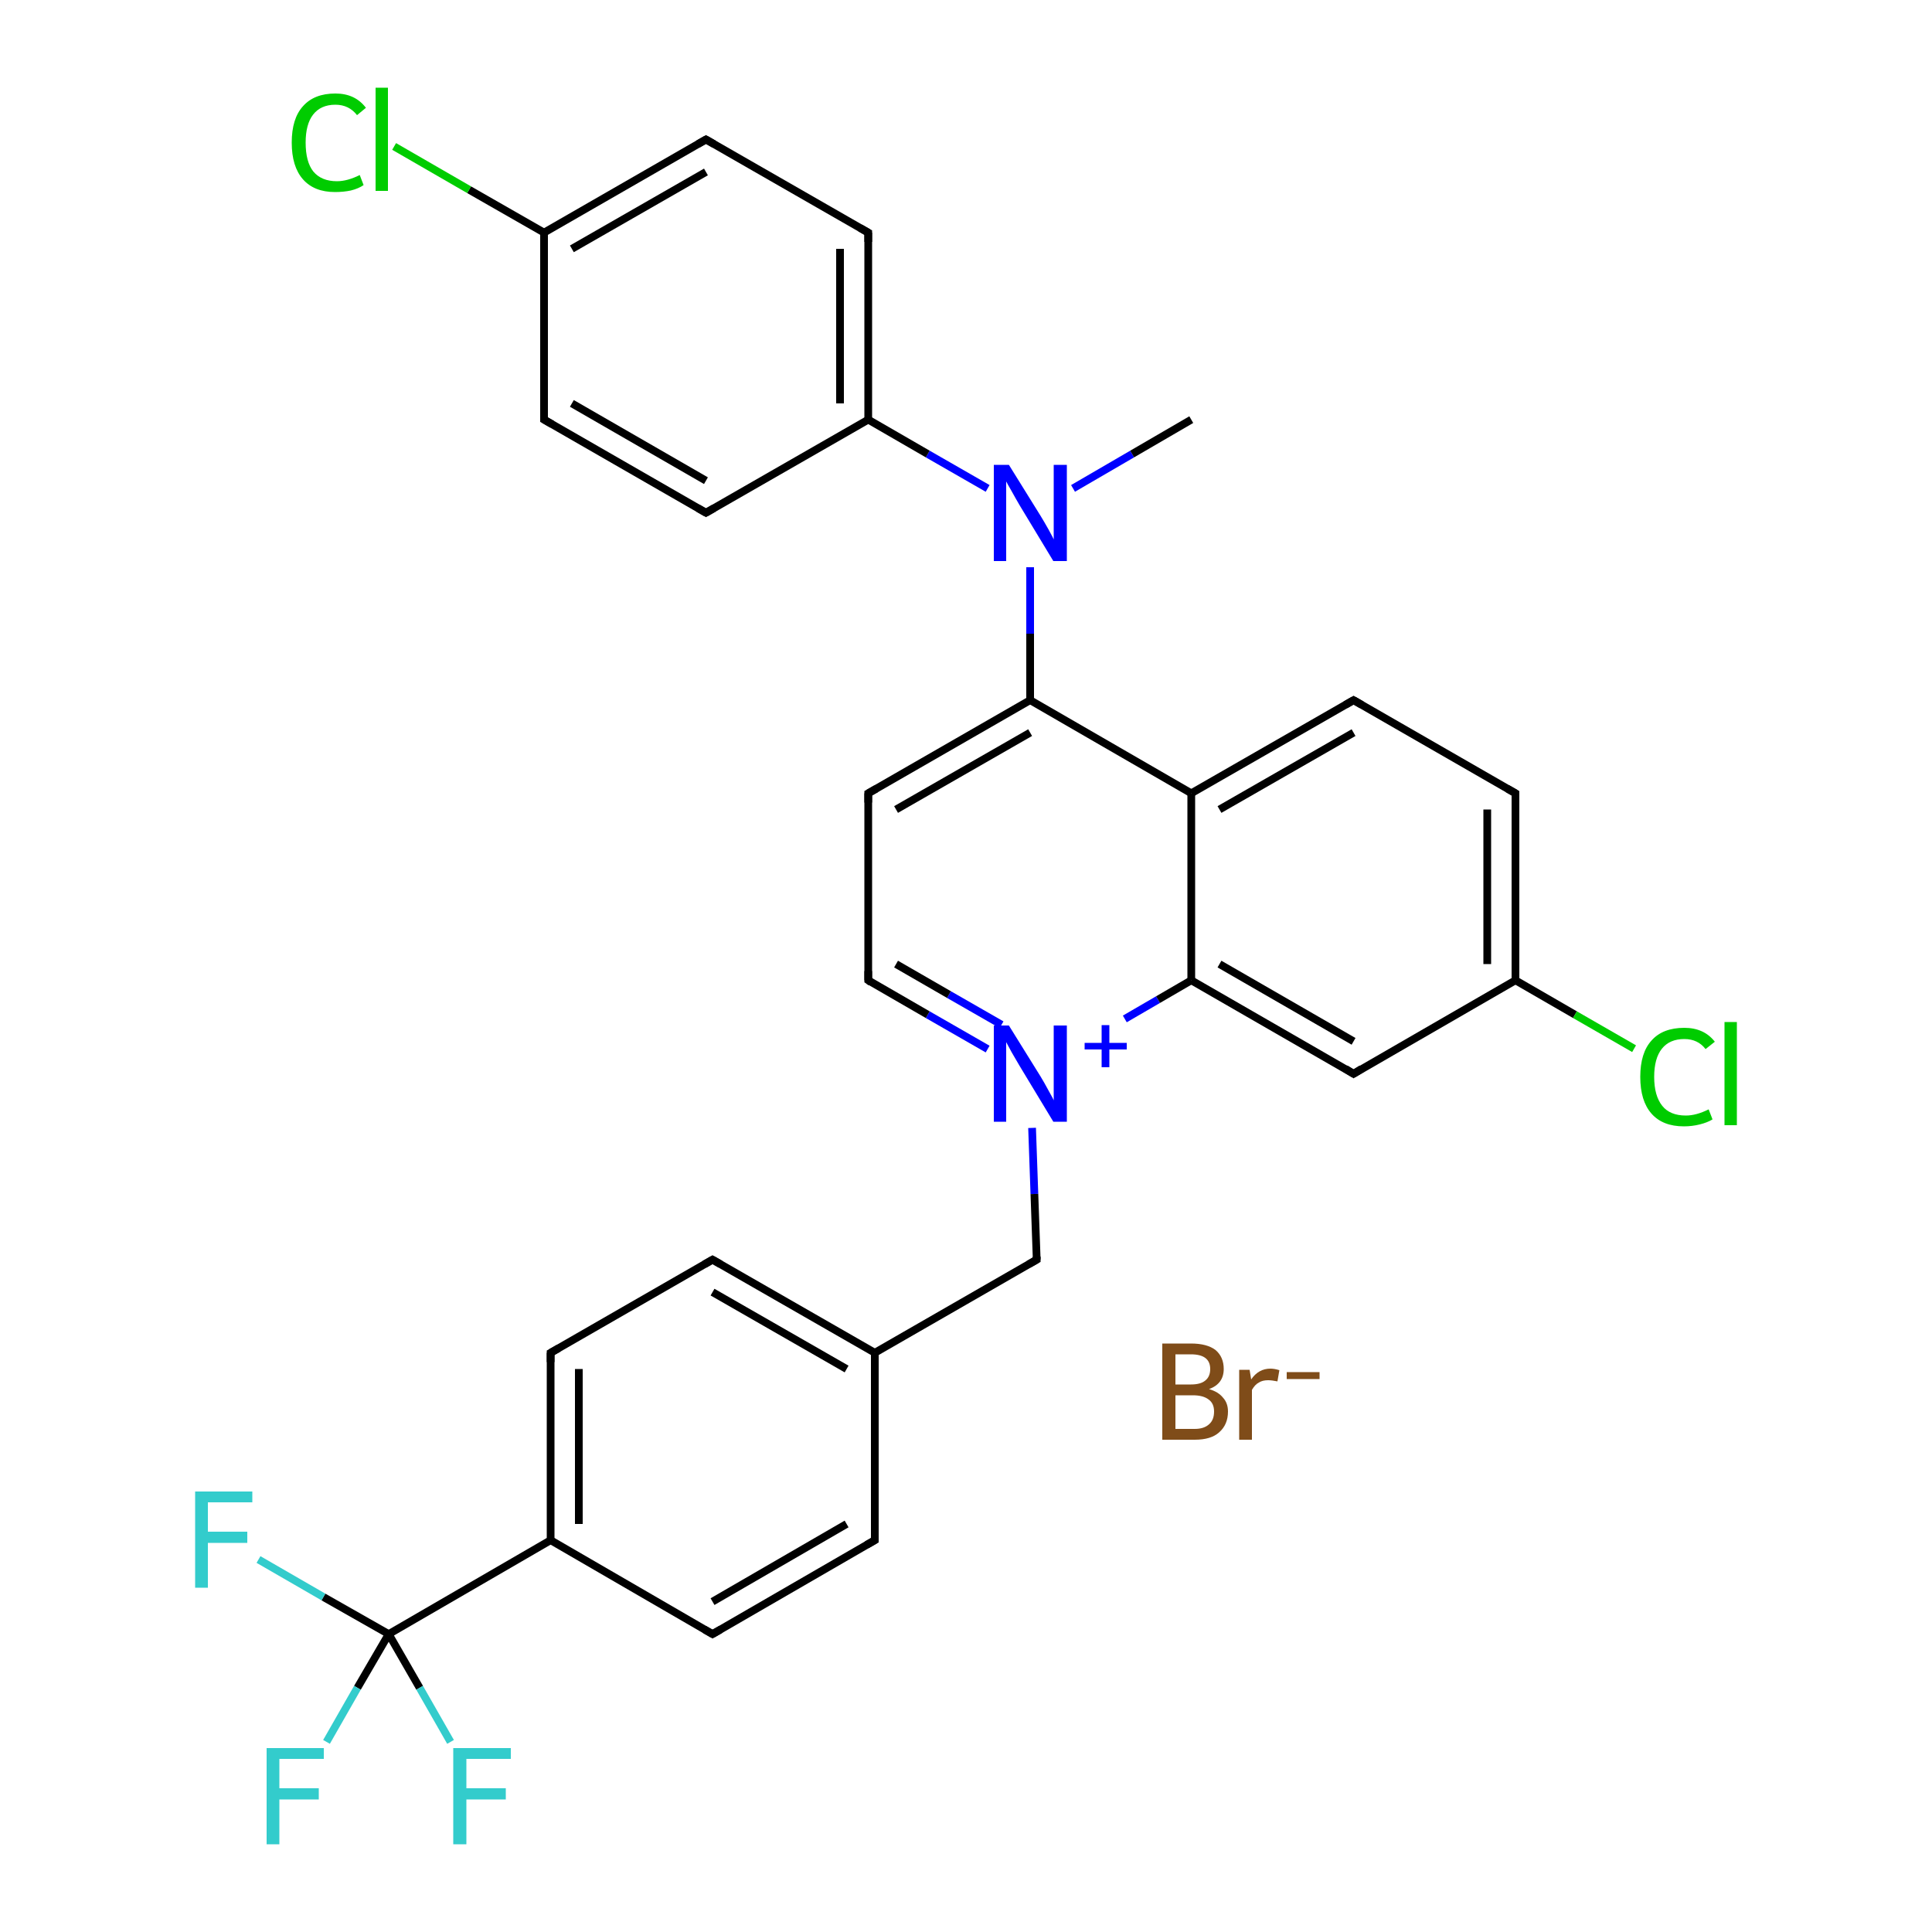 <?xml version='1.0' encoding='iso-8859-1'?>
<svg version='1.1' baseProfile='full'
              xmlns='http://www.w3.org/2000/svg'
                      xmlns:rdkit='http://www.rdkit.org/xml'
                      xmlns:xlink='http://www.w3.org/1999/xlink'
                  xml:space='preserve'
width='500px' height='500px' viewBox='0 0 500 500'>
<!-- END OF HEADER -->
<path class='bond-0 atom-1 atom-2' d='M 255.6,271.5 L 240.1,262.6' style='fill:none;fill-rule:evenodd;stroke:#0000FF;stroke-width:2.0px;stroke-linecap:butt;stroke-linejoin:miter;stroke-opacity:1' />
<path class='bond-0 atom-1 atom-2' d='M 240.1,262.6 L 224.7,253.7' style='fill:none;fill-rule:evenodd;stroke:#000000;stroke-width:2.0px;stroke-linecap:butt;stroke-linejoin:miter;stroke-opacity:1' />
<path class='bond-0 atom-1 atom-2' d='M 259.2,265.2 L 245.6,257.4' style='fill:none;fill-rule:evenodd;stroke:#0000FF;stroke-width:2.0px;stroke-linecap:butt;stroke-linejoin:miter;stroke-opacity:1' />
<path class='bond-0 atom-1 atom-2' d='M 245.6,257.4 L 231.9,249.5' style='fill:none;fill-rule:evenodd;stroke:#000000;stroke-width:2.0px;stroke-linecap:butt;stroke-linejoin:miter;stroke-opacity:1' />
<path class='bond-1 atom-2 atom-3' d='M 224.7,253.7 L 224.7,205.3' style='fill:none;fill-rule:evenodd;stroke:#000000;stroke-width:2.0px;stroke-linecap:butt;stroke-linejoin:miter;stroke-opacity:1' />
<path class='bond-2 atom-3 atom-4' d='M 224.7,205.3 L 266.6,181.2' style='fill:none;fill-rule:evenodd;stroke:#000000;stroke-width:2.0px;stroke-linecap:butt;stroke-linejoin:miter;stroke-opacity:1' />
<path class='bond-2 atom-3 atom-4' d='M 231.9,209.5 L 266.6,189.6' style='fill:none;fill-rule:evenodd;stroke:#000000;stroke-width:2.0px;stroke-linecap:butt;stroke-linejoin:miter;stroke-opacity:1' />
<path class='bond-3 atom-4 atom-5' d='M 266.6,181.2 L 308.3,205.3' style='fill:none;fill-rule:evenodd;stroke:#000000;stroke-width:2.0px;stroke-linecap:butt;stroke-linejoin:miter;stroke-opacity:1' />
<path class='bond-4 atom-5 atom-6' d='M 308.3,205.3 L 350.3,181.2' style='fill:none;fill-rule:evenodd;stroke:#000000;stroke-width:2.0px;stroke-linecap:butt;stroke-linejoin:miter;stroke-opacity:1' />
<path class='bond-4 atom-5 atom-6' d='M 315.6,209.5 L 350.3,189.6' style='fill:none;fill-rule:evenodd;stroke:#000000;stroke-width:2.0px;stroke-linecap:butt;stroke-linejoin:miter;stroke-opacity:1' />
<path class='bond-5 atom-6 atom-7' d='M 350.3,181.2 L 392.2,205.3' style='fill:none;fill-rule:evenodd;stroke:#000000;stroke-width:2.0px;stroke-linecap:butt;stroke-linejoin:miter;stroke-opacity:1' />
<path class='bond-6 atom-7 atom-8' d='M 392.2,205.3 L 392.2,253.7' style='fill:none;fill-rule:evenodd;stroke:#000000;stroke-width:2.0px;stroke-linecap:butt;stroke-linejoin:miter;stroke-opacity:1' />
<path class='bond-6 atom-7 atom-8' d='M 384.9,209.5 L 384.9,249.5' style='fill:none;fill-rule:evenodd;stroke:#000000;stroke-width:2.0px;stroke-linecap:butt;stroke-linejoin:miter;stroke-opacity:1' />
<path class='bond-7 atom-8 atom-9' d='M 392.2,253.7 L 350.3,277.9' style='fill:none;fill-rule:evenodd;stroke:#000000;stroke-width:2.0px;stroke-linecap:butt;stroke-linejoin:miter;stroke-opacity:1' />
<path class='bond-8 atom-9 atom-10' d='M 350.3,277.9 L 308.3,253.7' style='fill:none;fill-rule:evenodd;stroke:#000000;stroke-width:2.0px;stroke-linecap:butt;stroke-linejoin:miter;stroke-opacity:1' />
<path class='bond-8 atom-9 atom-10' d='M 350.3,269.5 L 315.6,249.5' style='fill:none;fill-rule:evenodd;stroke:#000000;stroke-width:2.0px;stroke-linecap:butt;stroke-linejoin:miter;stroke-opacity:1' />
<path class='bond-9 atom-1 atom-10' d='M 291.1,263.7 L 299.7,258.7' style='fill:none;fill-rule:evenodd;stroke:#0000FF;stroke-width:2.0px;stroke-linecap:butt;stroke-linejoin:miter;stroke-opacity:1' />
<path class='bond-9 atom-1 atom-10' d='M 299.7,258.7 L 308.3,253.7' style='fill:none;fill-rule:evenodd;stroke:#000000;stroke-width:2.0px;stroke-linecap:butt;stroke-linejoin:miter;stroke-opacity:1' />
<path class='bond-10 atom-5 atom-10' d='M 308.3,205.3 L 308.3,253.7' style='fill:none;fill-rule:evenodd;stroke:#000000;stroke-width:2.0px;stroke-linecap:butt;stroke-linejoin:miter;stroke-opacity:1' />
<path class='bond-11 atom-11 atom-12' d='M 268.3,326.0 L 226.4,350.1' style='fill:none;fill-rule:evenodd;stroke:#000000;stroke-width:2.0px;stroke-linecap:butt;stroke-linejoin:miter;stroke-opacity:1' />
<path class='bond-12 atom-12 atom-13' d='M 226.4,350.1 L 226.4,398.6' style='fill:none;fill-rule:evenodd;stroke:#000000;stroke-width:2.0px;stroke-linecap:butt;stroke-linejoin:miter;stroke-opacity:1' />
<path class='bond-13 atom-13 atom-14' d='M 226.4,398.6 L 184.4,422.9' style='fill:none;fill-rule:evenodd;stroke:#000000;stroke-width:2.0px;stroke-linecap:butt;stroke-linejoin:miter;stroke-opacity:1' />
<path class='bond-13 atom-13 atom-14' d='M 219.1,394.4 L 184.4,414.5' style='fill:none;fill-rule:evenodd;stroke:#000000;stroke-width:2.0px;stroke-linecap:butt;stroke-linejoin:miter;stroke-opacity:1' />
<path class='bond-14 atom-14 atom-15' d='M 184.4,422.9 L 142.5,398.6' style='fill:none;fill-rule:evenodd;stroke:#000000;stroke-width:2.0px;stroke-linecap:butt;stroke-linejoin:miter;stroke-opacity:1' />
<path class='bond-15 atom-15 atom-16' d='M 142.5,398.6 L 142.5,350.1' style='fill:none;fill-rule:evenodd;stroke:#000000;stroke-width:2.0px;stroke-linecap:butt;stroke-linejoin:miter;stroke-opacity:1' />
<path class='bond-15 atom-15 atom-16' d='M 149.8,394.4 L 149.8,354.3' style='fill:none;fill-rule:evenodd;stroke:#000000;stroke-width:2.0px;stroke-linecap:butt;stroke-linejoin:miter;stroke-opacity:1' />
<path class='bond-16 atom-16 atom-17' d='M 142.5,350.1 L 184.4,326.0' style='fill:none;fill-rule:evenodd;stroke:#000000;stroke-width:2.0px;stroke-linecap:butt;stroke-linejoin:miter;stroke-opacity:1' />
<path class='bond-17 atom-12 atom-17' d='M 226.4,350.1 L 184.4,326.0' style='fill:none;fill-rule:evenodd;stroke:#000000;stroke-width:2.0px;stroke-linecap:butt;stroke-linejoin:miter;stroke-opacity:1' />
<path class='bond-17 atom-12 atom-17' d='M 219.1,354.3 L 184.4,334.4' style='fill:none;fill-rule:evenodd;stroke:#000000;stroke-width:2.0px;stroke-linecap:butt;stroke-linejoin:miter;stroke-opacity:1' />
<path class='bond-18 atom-15 atom-18' d='M 142.5,398.6 L 100.6,422.9' style='fill:none;fill-rule:evenodd;stroke:#000000;stroke-width:2.0px;stroke-linecap:butt;stroke-linejoin:miter;stroke-opacity:1' />
<path class='bond-19 atom-1 atom-11' d='M 267.1,291.9 L 267.7,309.0' style='fill:none;fill-rule:evenodd;stroke:#0000FF;stroke-width:2.0px;stroke-linecap:butt;stroke-linejoin:miter;stroke-opacity:1' />
<path class='bond-19 atom-1 atom-11' d='M 267.7,309.0 L 268.3,326.0' style='fill:none;fill-rule:evenodd;stroke:#000000;stroke-width:2.0px;stroke-linecap:butt;stroke-linejoin:miter;stroke-opacity:1' />
<path class='bond-20 atom-19 atom-20' d='M 277.7,126.4 L 293.0,117.5' style='fill:none;fill-rule:evenodd;stroke:#0000FF;stroke-width:2.0px;stroke-linecap:butt;stroke-linejoin:miter;stroke-opacity:1' />
<path class='bond-20 atom-19 atom-20' d='M 293.0,117.5 L 308.3,108.6' style='fill:none;fill-rule:evenodd;stroke:#000000;stroke-width:2.0px;stroke-linecap:butt;stroke-linejoin:miter;stroke-opacity:1' />
<path class='bond-21 atom-21 atom-22' d='M 224.7,108.6 L 182.7,132.7' style='fill:none;fill-rule:evenodd;stroke:#000000;stroke-width:2.0px;stroke-linecap:butt;stroke-linejoin:miter;stroke-opacity:1' />
<path class='bond-22 atom-22 atom-23' d='M 182.7,132.7 L 140.8,108.6' style='fill:none;fill-rule:evenodd;stroke:#000000;stroke-width:2.0px;stroke-linecap:butt;stroke-linejoin:miter;stroke-opacity:1' />
<path class='bond-22 atom-22 atom-23' d='M 182.7,124.4 L 148.0,104.4' style='fill:none;fill-rule:evenodd;stroke:#000000;stroke-width:2.0px;stroke-linecap:butt;stroke-linejoin:miter;stroke-opacity:1' />
<path class='bond-23 atom-23 atom-24' d='M 140.8,108.6 L 140.8,60.2' style='fill:none;fill-rule:evenodd;stroke:#000000;stroke-width:2.0px;stroke-linecap:butt;stroke-linejoin:miter;stroke-opacity:1' />
<path class='bond-24 atom-24 atom-25' d='M 140.8,60.2 L 182.7,36.1' style='fill:none;fill-rule:evenodd;stroke:#000000;stroke-width:2.0px;stroke-linecap:butt;stroke-linejoin:miter;stroke-opacity:1' />
<path class='bond-24 atom-24 atom-25' d='M 148.0,64.4 L 182.7,44.5' style='fill:none;fill-rule:evenodd;stroke:#000000;stroke-width:2.0px;stroke-linecap:butt;stroke-linejoin:miter;stroke-opacity:1' />
<path class='bond-25 atom-25 atom-26' d='M 182.7,36.1 L 224.7,60.2' style='fill:none;fill-rule:evenodd;stroke:#000000;stroke-width:2.0px;stroke-linecap:butt;stroke-linejoin:miter;stroke-opacity:1' />
<path class='bond-26 atom-21 atom-26' d='M 224.7,108.6 L 224.7,60.2' style='fill:none;fill-rule:evenodd;stroke:#000000;stroke-width:2.0px;stroke-linecap:butt;stroke-linejoin:miter;stroke-opacity:1' />
<path class='bond-26 atom-21 atom-26' d='M 217.4,104.4 L 217.4,64.4' style='fill:none;fill-rule:evenodd;stroke:#000000;stroke-width:2.0px;stroke-linecap:butt;stroke-linejoin:miter;stroke-opacity:1' />
<path class='bond-27 atom-24 atom-27' d='M 140.8,60.2 L 121.4,49.1' style='fill:none;fill-rule:evenodd;stroke:#000000;stroke-width:2.0px;stroke-linecap:butt;stroke-linejoin:miter;stroke-opacity:1' />
<path class='bond-27 atom-24 atom-27' d='M 121.4,49.1 L 102.0,37.9' style='fill:none;fill-rule:evenodd;stroke:#00CC00;stroke-width:2.0px;stroke-linecap:butt;stroke-linejoin:miter;stroke-opacity:1' />
<path class='bond-28 atom-19 atom-21' d='M 255.6,126.4 L 240.1,117.5' style='fill:none;fill-rule:evenodd;stroke:#0000FF;stroke-width:2.0px;stroke-linecap:butt;stroke-linejoin:miter;stroke-opacity:1' />
<path class='bond-28 atom-19 atom-21' d='M 240.1,117.5 L 224.7,108.6' style='fill:none;fill-rule:evenodd;stroke:#000000;stroke-width:2.0px;stroke-linecap:butt;stroke-linejoin:miter;stroke-opacity:1' />
<path class='bond-29 atom-4 atom-19' d='M 266.6,181.2 L 266.6,164.0' style='fill:none;fill-rule:evenodd;stroke:#000000;stroke-width:2.0px;stroke-linecap:butt;stroke-linejoin:miter;stroke-opacity:1' />
<path class='bond-29 atom-4 atom-19' d='M 266.6,164.0 L 266.6,146.8' style='fill:none;fill-rule:evenodd;stroke:#0000FF;stroke-width:2.0px;stroke-linecap:butt;stroke-linejoin:miter;stroke-opacity:1' />
<path class='bond-30 atom-8 atom-28' d='M 392.2,253.7 L 407.6,262.6' style='fill:none;fill-rule:evenodd;stroke:#000000;stroke-width:2.0px;stroke-linecap:butt;stroke-linejoin:miter;stroke-opacity:1' />
<path class='bond-30 atom-8 atom-28' d='M 407.6,262.6 L 422.9,271.4' style='fill:none;fill-rule:evenodd;stroke:#00CC00;stroke-width:2.0px;stroke-linecap:butt;stroke-linejoin:miter;stroke-opacity:1' />
<path class='bond-31 atom-18 atom-29' d='M 100.6,422.9 L 83.7,413.3' style='fill:none;fill-rule:evenodd;stroke:#000000;stroke-width:2.0px;stroke-linecap:butt;stroke-linejoin:miter;stroke-opacity:1' />
<path class='bond-31 atom-18 atom-29' d='M 83.7,413.3 L 66.9,403.6' style='fill:none;fill-rule:evenodd;stroke:#33CCCC;stroke-width:2.0px;stroke-linecap:butt;stroke-linejoin:miter;stroke-opacity:1' />
<path class='bond-32 atom-18 atom-30' d='M 100.6,422.9 L 92.5,436.8' style='fill:none;fill-rule:evenodd;stroke:#000000;stroke-width:2.0px;stroke-linecap:butt;stroke-linejoin:miter;stroke-opacity:1' />
<path class='bond-32 atom-18 atom-30' d='M 92.5,436.8 L 84.5,450.8' style='fill:none;fill-rule:evenodd;stroke:#33CCCC;stroke-width:2.0px;stroke-linecap:butt;stroke-linejoin:miter;stroke-opacity:1' />
<path class='bond-33 atom-18 atom-31' d='M 100.6,422.9 L 108.6,436.8' style='fill:none;fill-rule:evenodd;stroke:#000000;stroke-width:2.0px;stroke-linecap:butt;stroke-linejoin:miter;stroke-opacity:1' />
<path class='bond-33 atom-18 atom-31' d='M 108.6,436.8 L 116.6,450.8' style='fill:none;fill-rule:evenodd;stroke:#33CCCC;stroke-width:2.0px;stroke-linecap:butt;stroke-linejoin:miter;stroke-opacity:1' />
<path d='M 225.4,254.2 L 224.7,253.7 L 224.7,251.3' style='fill:none;stroke:#000000;stroke-width:2.0px;stroke-linecap:butt;stroke-linejoin:miter;stroke-opacity:1;' />
<path d='M 224.7,207.7 L 224.7,205.3 L 226.8,204.1' style='fill:none;stroke:#000000;stroke-width:2.0px;stroke-linecap:butt;stroke-linejoin:miter;stroke-opacity:1;' />
<path d='M 348.2,182.4 L 350.3,181.2 L 352.4,182.4' style='fill:none;stroke:#000000;stroke-width:2.0px;stroke-linecap:butt;stroke-linejoin:miter;stroke-opacity:1;' />
<path d='M 390.1,204.1 L 392.2,205.3 L 392.2,207.7' style='fill:none;stroke:#000000;stroke-width:2.0px;stroke-linecap:butt;stroke-linejoin:miter;stroke-opacity:1;' />
<path d='M 352.4,276.6 L 350.3,277.9 L 348.2,276.6' style='fill:none;stroke:#000000;stroke-width:2.0px;stroke-linecap:butt;stroke-linejoin:miter;stroke-opacity:1;' />
<path d='M 266.2,327.2 L 268.3,326.0 L 268.3,325.2' style='fill:none;stroke:#000000;stroke-width:2.0px;stroke-linecap:butt;stroke-linejoin:miter;stroke-opacity:1;' />
<path d='M 226.4,396.1 L 226.4,398.6 L 224.3,399.8' style='fill:none;stroke:#000000;stroke-width:2.0px;stroke-linecap:butt;stroke-linejoin:miter;stroke-opacity:1;' />
<path d='M 186.5,421.7 L 184.4,422.9 L 182.3,421.7' style='fill:none;stroke:#000000;stroke-width:2.0px;stroke-linecap:butt;stroke-linejoin:miter;stroke-opacity:1;' />
<path d='M 142.5,352.5 L 142.5,350.1 L 144.6,348.9' style='fill:none;stroke:#000000;stroke-width:2.0px;stroke-linecap:butt;stroke-linejoin:miter;stroke-opacity:1;' />
<path d='M 182.3,327.2 L 184.4,326.0 L 186.5,327.2' style='fill:none;stroke:#000000;stroke-width:2.0px;stroke-linecap:butt;stroke-linejoin:miter;stroke-opacity:1;' />
<path d='M 184.8,131.5 L 182.7,132.7 L 180.6,131.5' style='fill:none;stroke:#000000;stroke-width:2.0px;stroke-linecap:butt;stroke-linejoin:miter;stroke-opacity:1;' />
<path d='M 142.9,109.8 L 140.8,108.6 L 140.8,106.2' style='fill:none;stroke:#000000;stroke-width:2.0px;stroke-linecap:butt;stroke-linejoin:miter;stroke-opacity:1;' />
<path d='M 180.6,37.3 L 182.7,36.1 L 184.8,37.3' style='fill:none;stroke:#000000;stroke-width:2.0px;stroke-linecap:butt;stroke-linejoin:miter;stroke-opacity:1;' />
<path d='M 222.6,59.0 L 224.7,60.2 L 224.7,62.6' style='fill:none;stroke:#000000;stroke-width:2.0px;stroke-linecap:butt;stroke-linejoin:miter;stroke-opacity:1;' />
<path class='atom-0' d='M 312.9 359.5
Q 315.3 360.2, 316.5 361.7
Q 317.8 363.1, 317.8 365.3
Q 317.8 368.7, 315.5 370.7
Q 313.4 372.6, 309.2 372.6
L 300.8 372.6
L 300.8 347.7
L 308.2 347.7
Q 312.4 347.7, 314.6 349.4
Q 316.7 351.2, 316.7 354.3
Q 316.7 358.1, 312.9 359.5
M 304.2 350.5
L 304.2 358.3
L 308.2 358.3
Q 310.7 358.3, 311.9 357.3
Q 313.2 356.3, 313.2 354.3
Q 313.2 350.5, 308.2 350.5
L 304.2 350.5
M 309.2 369.8
Q 311.6 369.8, 312.9 368.6
Q 314.2 367.5, 314.2 365.3
Q 314.2 363.2, 312.8 362.2
Q 311.4 361.1, 308.7 361.1
L 304.2 361.1
L 304.2 369.8
L 309.2 369.8
' fill='#7F4C19'/>
<path class='atom-0' d='M 323.4 354.5
L 323.8 357.0
Q 325.7 354.2, 328.8 354.2
Q 329.8 354.2, 331.1 354.6
L 330.6 357.5
Q 329.1 357.2, 328.2 357.2
Q 326.7 357.2, 325.8 357.8
Q 324.8 358.3, 324.0 359.7
L 324.0 372.6
L 320.7 372.6
L 320.7 354.5
L 323.4 354.5
' fill='#7F4C19'/>
<path class='atom-0' d='M 333.0 355.1
L 341.5 355.1
L 341.5 356.9
L 333.0 356.9
L 333.0 355.1
' fill='#7F4C19'/>
<path class='atom-1' d='M 261.1 265.4
L 269.3 278.6
Q 270.1 279.9, 271.4 282.3
Q 272.7 284.6, 272.7 284.8
L 272.7 265.4
L 276.1 265.4
L 276.1 290.3
L 272.6 290.3
L 263.9 275.9
Q 262.9 274.2, 261.8 272.3
Q 260.7 270.3, 260.4 269.7
L 260.4 290.3
L 257.2 290.3
L 257.2 265.4
L 261.1 265.4
' fill='#0000FF'/>
<path class='atom-1' d='M 280.7 269.9
L 285.1 269.9
L 285.1 265.3
L 287.1 265.3
L 287.1 269.9
L 291.6 269.9
L 291.6 271.6
L 287.1 271.6
L 287.1 276.2
L 285.1 276.2
L 285.1 271.6
L 280.7 271.6
L 280.7 269.9
' fill='#0000FF'/>
<path class='atom-19' d='M 261.1 120.3
L 269.3 133.5
Q 270.1 134.8, 271.4 137.1
Q 272.7 139.5, 272.7 139.6
L 272.7 120.3
L 276.1 120.3
L 276.1 145.2
L 272.6 145.2
L 263.9 130.8
Q 262.9 129.1, 261.8 127.1
Q 260.7 125.2, 260.4 124.6
L 260.4 145.2
L 257.2 145.2
L 257.2 120.3
L 261.1 120.3
' fill='#0000FF'/>
<path class='atom-27' d='M 75.5 36.9
Q 75.5 30.7, 78.4 27.5
Q 81.3 24.2, 86.8 24.2
Q 91.9 24.2, 94.7 27.9
L 92.4 29.8
Q 90.3 27.1, 86.8 27.1
Q 83.0 27.1, 81.0 29.7
Q 79.1 32.2, 79.1 36.9
Q 79.1 41.9, 81.1 44.4
Q 83.2 46.9, 87.2 46.9
Q 89.9 46.9, 93.1 45.3
L 94.1 47.9
Q 92.8 48.8, 90.8 49.3
Q 88.9 49.7, 86.7 49.7
Q 81.3 49.7, 78.4 46.4
Q 75.5 43.1, 75.5 36.9
' fill='#00CC00'/>
<path class='atom-27' d='M 97.2 22.7
L 100.4 22.7
L 100.4 49.4
L 97.2 49.4
L 97.2 22.7
' fill='#00CC00'/>
<path class='atom-28' d='M 424.5 278.7
Q 424.5 272.5, 427.4 269.3
Q 430.3 266.0, 435.9 266.0
Q 441.0 266.0, 443.8 269.6
L 441.4 271.5
Q 439.4 268.9, 435.9 268.9
Q 432.1 268.9, 430.1 271.4
Q 428.1 273.9, 428.1 278.7
Q 428.1 283.6, 430.2 286.2
Q 432.2 288.7, 436.3 288.7
Q 439.0 288.7, 442.2 287.1
L 443.2 289.7
Q 441.9 290.5, 439.9 291.0
Q 437.9 291.5, 435.8 291.5
Q 430.3 291.5, 427.4 288.2
Q 424.5 284.9, 424.5 278.7
' fill='#00CC00'/>
<path class='atom-28' d='M 446.3 264.5
L 449.5 264.5
L 449.5 291.2
L 446.3 291.2
L 446.3 264.5
' fill='#00CC00'/>
<path class='atom-29' d='M 50.5 386.0
L 65.3 386.0
L 65.3 388.8
L 53.8 388.8
L 53.8 396.4
L 64.0 396.4
L 64.0 399.3
L 53.8 399.3
L 53.8 410.9
L 50.5 410.9
L 50.5 386.0
' fill='#33CCCC'/>
<path class='atom-30' d='M 69.0 452.4
L 83.8 452.4
L 83.8 455.2
L 72.3 455.2
L 72.3 462.8
L 82.5 462.8
L 82.5 465.7
L 72.3 465.7
L 72.3 477.3
L 69.0 477.3
L 69.0 452.4
' fill='#33CCCC'/>
<path class='atom-31' d='M 117.3 452.4
L 132.2 452.4
L 132.2 455.2
L 120.7 455.2
L 120.7 462.8
L 130.9 462.8
L 130.9 465.7
L 120.7 465.7
L 120.7 477.3
L 117.3 477.3
L 117.3 452.4
' fill='#33CCCC'/>
</svg>
